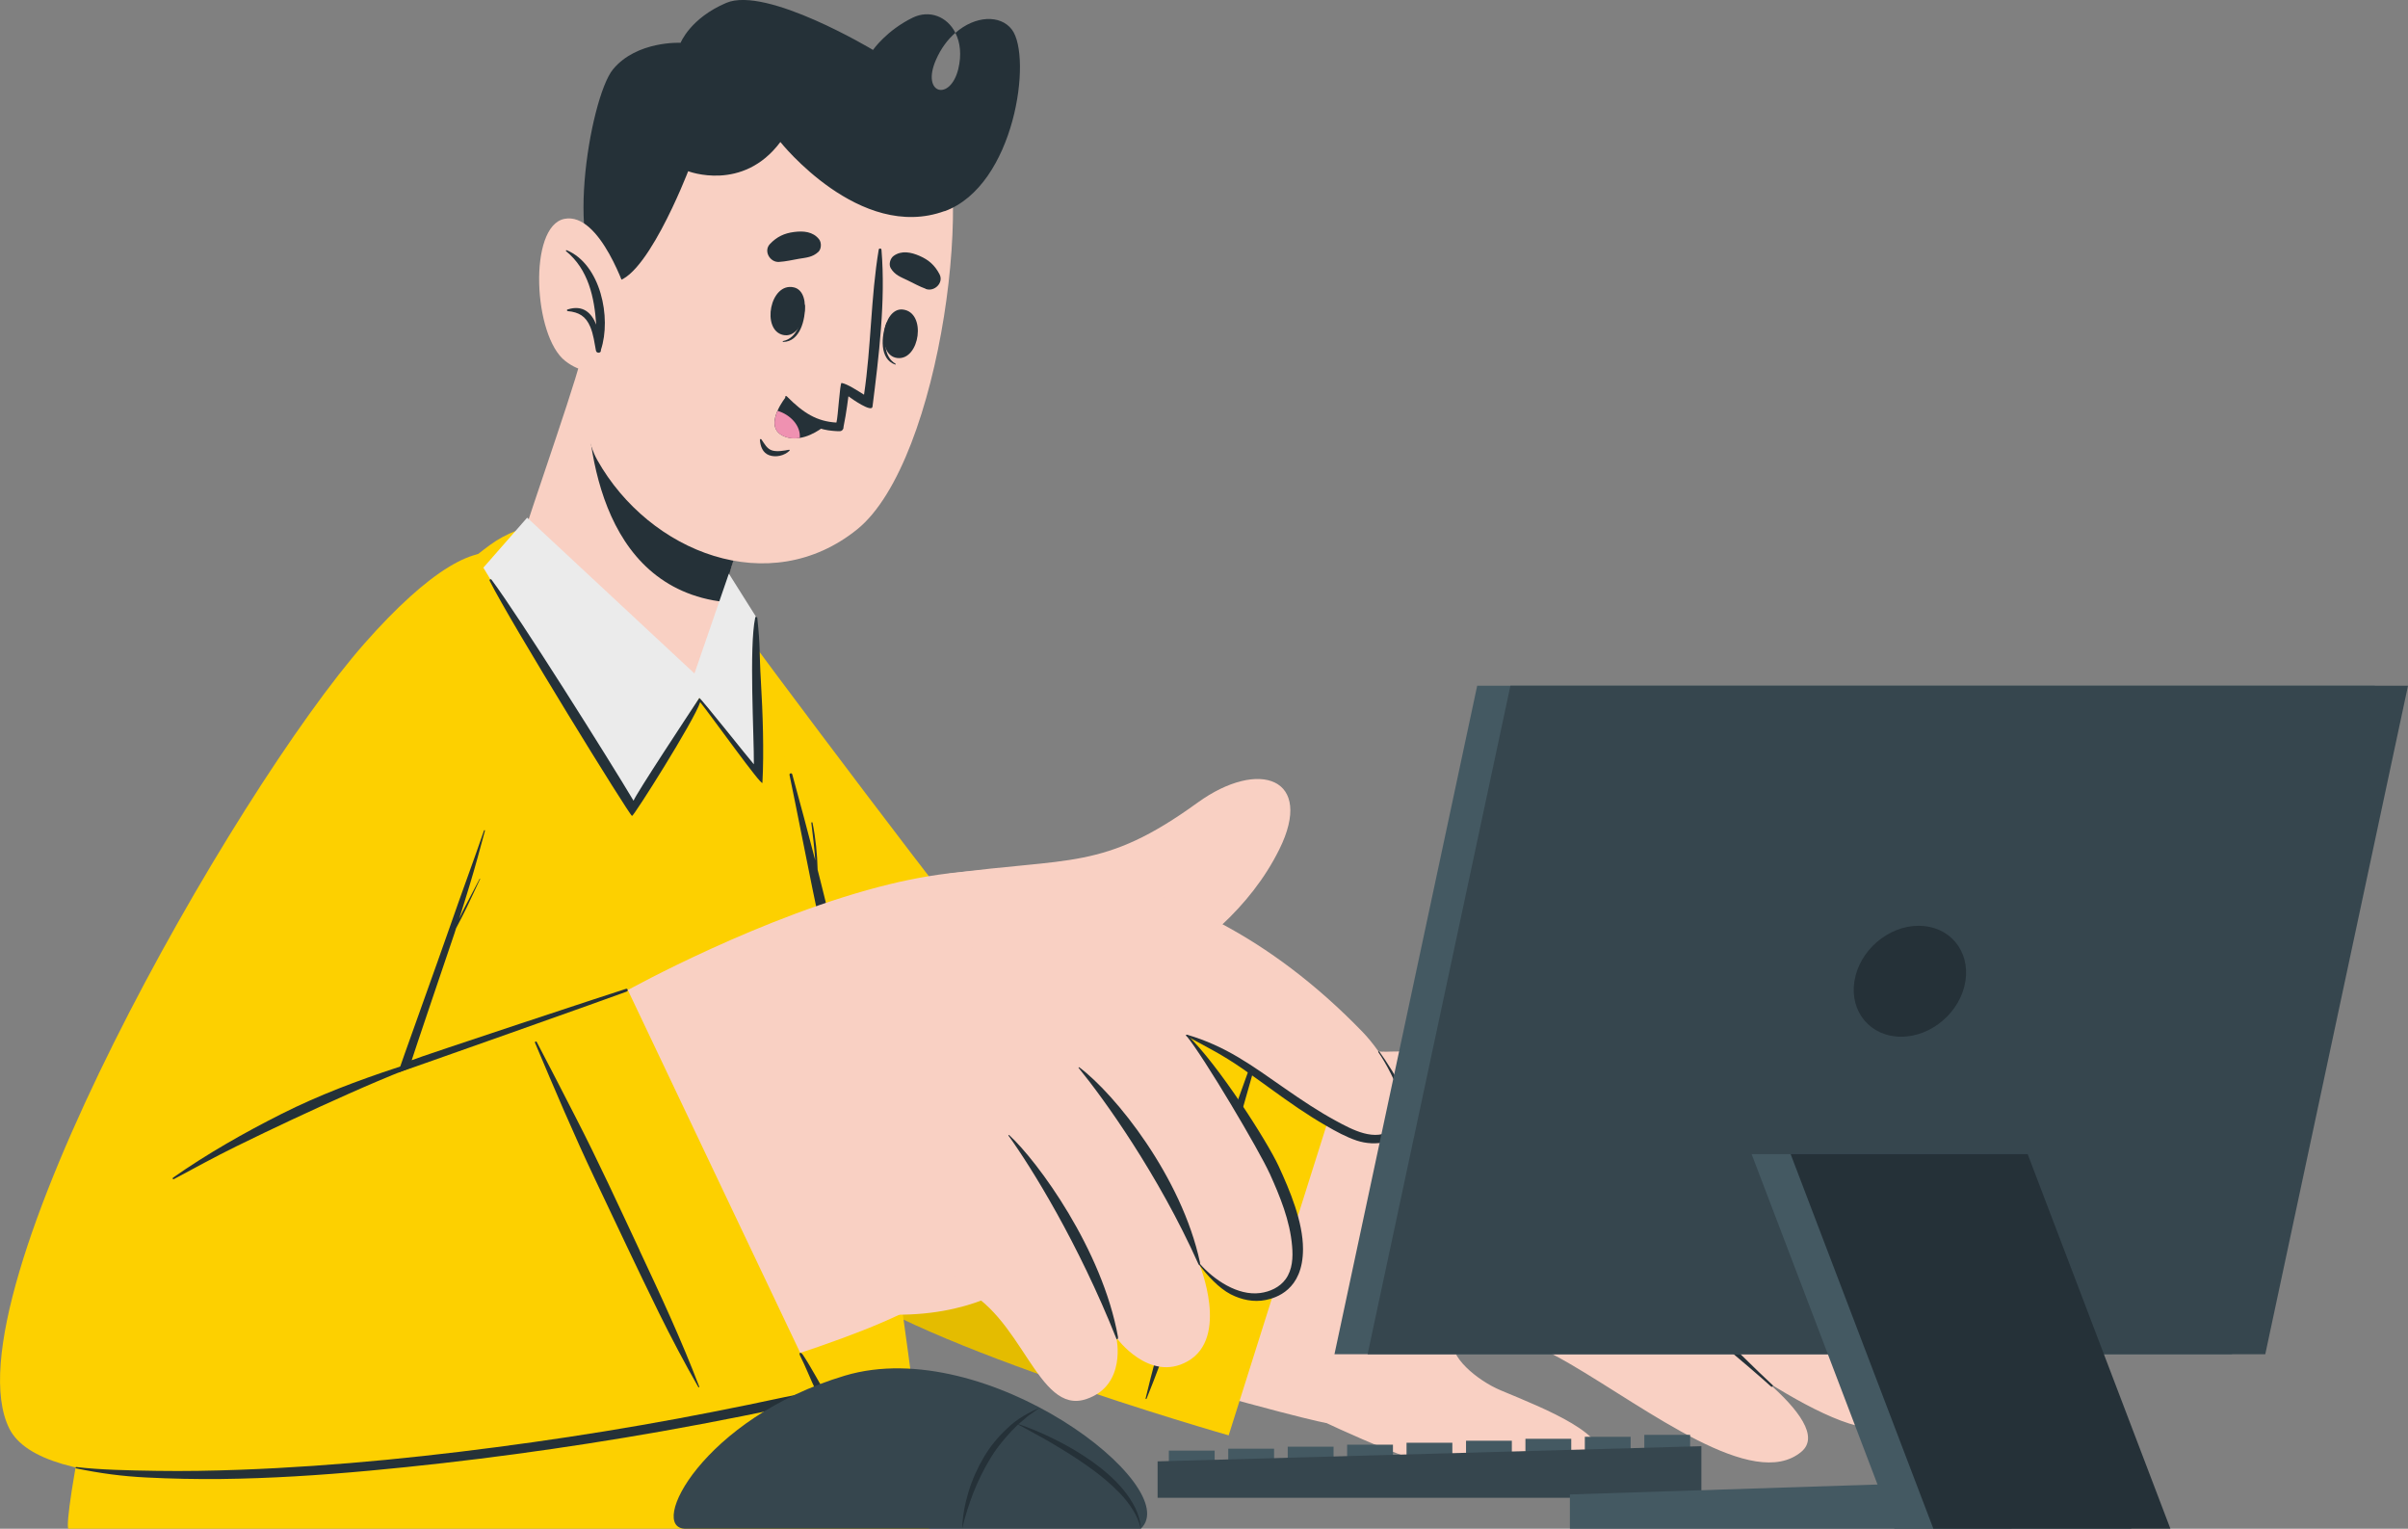 <?xml version="1.0" encoding="UTF-8"?><svg id="_レイヤー_2" xmlns="http://www.w3.org/2000/svg" viewBox="0 0 287 182.16"><rect x="0" y="0" width="287" height="182.16" fill="#808080" stroke="none"/><defs><style>.cls-1{fill:#445962;}.cls-1,.cls-2,.cls-3,.cls-4,.cls-5,.cls-6,.cls-7,.cls-8{stroke-width:0px;}.cls-2{fill:#253138;}.cls-3{fill:#36464e;}.cls-4{fill:#040000;opacity:.1;}.cls-5{fill:#ebebeb;}.cls-6{fill:#f9d0c3;}.cls-7{fill:#ef91b1;}.cls-8{fill:#fdd000;}</style></defs><g id="_レイヤー_2-2"><path class="cls-6" d="m73.44,80.59c6.59,28.7,20.23,63.09,26.06,68.68,7.36,7.06,56.1,20.01,58.53,20.27,6.02.61,18.08-42.72,11.67-43.65-9.76-1.41-45.23-3.34-47.36-5.52-2.21-2.28-17.18-21.16-32.58-42.5-10.63-14.74-20.4-15.08-16.32,2.72Z"/><path class="cls-6" d="m153.19,167.2c.72.36,10.9,5.48,17.2,7.31,4.7,1.36,18.32,4.92,20.34-.1,1.38-3.42-6.39-6.46-11.83-8.73-2.87-1.19-6.4-4.2-5.56-6.04,1.48-3.22,8.86.01,13.72,2.84,9.39,5.46,21.9,15.28,27.63,10.51,2.17-1.8-.35-5.08-4.03-8.3,5.98,3.75,12.35,6.82,14.84,4.92,1.43-1.08,1.49-2.57.7-4.28,1.85.6,3.48.48,4.61-.72,1.94-2.03,1-5.03-1.13-8.11.68-.07,1.29-.42,1.76-1.16,4.11-6.27-16.48-24.28-23.6-25.96-20.95-4.98-43.03-4.05-43.03-4.05-8.23,6.58-11.63,41.86-11.62,41.88Z"/><path class="cls-2" d="m184,147.91c4.93.77,9.79,2.62,13.97,5.38,5.31,3.51,8.83,7.61,13.29,11.74.12.11-.05.29-.17.19-2.12-1.96-10.92-9.35-13.19-11.03-4.17-3.08-8.82-5.23-13.92-6.19-.06-.01-.04-.09.02-.08Z"/><path class="cls-2" d="m187.9,139.03c5.51,1.5,11.15,3.03,16.26,5.63,5.59,2.85,9.97,7.5,14.27,11.97,2.58,2.69,5.11,5.42,7.57,8.23.1.12-.05.3-.17.19-4.37-4.62-8.87-9.11-13.51-13.46-4.37-4.09-9.23-7.21-14.83-9.34-3.15-1.2-6.39-2.16-9.62-3.11-.06-.02-.04-.11.02-.1Z"/><path class="cls-2" d="m193.78,131.25c5.35,1.1,10.02,2.04,14.75,4.9,6.27,3.8,12.33,10.19,14.45,12.46,2.35,2.5,4.61,5.08,6.83,7.7.09.11-.09.27-.19.16-5.08-5.72-10.55-11.15-16.32-16.16-2.76-2.4-5.76-4.48-9.12-5.93-3.33-1.43-6.9-2.25-10.41-3.09-.02,0-.02-.04,0-.04Z"/><path class="cls-8" d="m161.43,123.55l-14.99,47.48s-40.58-11.58-47.99-19.58c-7.41-8-21.1-49.29-25.13-69.3-4.03-20.01,6.09-19.52,15.4-6.9,9.3,12.62,32.46,43.2,33.75,43.87,1.29.66,38.96,4.44,38.96,4.44Z"/><path class="cls-2" d="m142.55,149.94c1.82-5.6,3.68-11.18,5.28-16.85.91-3.22,1.84-6.43,2.73-9.66.03-.12-.17-.2-.21-.08-2.04,5.55-4.08,11.11-5.87,16.75-1.78,5.61-3.61,11.21-5.32,16.84-.97,3.2-1.84,6.42-2.62,9.69-.02.06.09.1.11.04,2.23-5.48,4.07-11.1,5.9-16.73Z"/><path class="cls-4" d="m125.98,164.5l-1.8-.63c-4.51-1.61-9.14-3.37-13.24-5.16-.32-.13-.63-.28-.94-.41-1.78-.79-3.45-1.59-4.96-2.38-.26-.13-.53-.28-.79-.42-2.08-1.12-3.8-2.23-5.01-3.29-.14-.13-.28-.25-.41-.38-.14-.13-.26-.25-.37-.37-7.42-8-21.1-49.29-25.13-69.3-.05-.26-.1-.55-.16-.84-.27-1.53-.51-3.42-.7-5.46-.37-6.6,1.57-9.54,4.62-9.5,12.95,25.6,40.92,82.49,48.9,98.16Z"/><path class="cls-8" d="m110.73,182.16H8.14c-1.13-2.07,15.68-91.94,50.28-117.24,7.68-5.61,21.29-2,25.08,3.45,19.04,27.44,27.23,113.78,27.23,113.78Z"/><path class="cls-2" d="m94.43,92.28c.94,3.41,1.85,6.83,2.74,10.25-.11-1.49-.28-2.98-.47-4.47-.01-.09.12-.13.14-.03.38,1.85.56,3.72.61,5.6,1.05,4.13,2.05,8.27,2.97,12.43,1.76,7.98,3.32,16.02,4.61,24.08.73,4.55,1.3,9.13,2.07,13.66.01.08-.12.12-.13.03-.71-4.03-1.66-8.03-2.54-12.03-.87-3.97-1.72-7.95-2.54-11.93-1.66-8-3.41-15.98-5.06-23.99-.93-4.51-1.79-9.03-2.73-13.54-.04-.2.27-.28.32-.08Z"/><path class="cls-6" d="m46.79,73.8C30.23,91.54-9.17,158.11,3.6,170.39c12.87,12.36,83.67-4.25,103.59-13.74,5.92-2.82-16.59-39.76-23.55-40.62-5.8-.72-35.43,12.84-36.29,11.13-.97-1.93,5.76-14.29,12.89-40.04,8.22-29.69-6.13-21.17-13.45-13.33Z"/><path class="cls-6" d="m113.07,104.11c14.4-2.01,18.4-.31,29.65-8.46,7.38-5.34,13.97-2.92,9.75,5.57-6.89,13.89-24.92,20.38-31.82,20.83l-7.59-17.94Z"/><path class="cls-6" d="m74.83,117.97s16.18-8.98,31.31-12.64c10.46-2.53,33.84-5.49,56.21,17.58,5.31,5.47,8.99,17.03-2.93,11.24-8.46-4.11-12.58-9.28-17.94-10.77,0,0,2.94,15.26-2.75,20.36-2.54,2.28-9.63,8.34-15.82,12.27,0,0-1.22-1.12-2.56-2.75,0,0-5.76,4.26-16.61,3.23l-28.91-38.52Z"/><path class="cls-6" d="m116.51,104.52c5,2.61,15.51,8.32,22.49,15.97,7.75,8.51,20.38,26.98,14.04,32.64-4.65,4.15-10.09-2.48-10.09-2.48,0,0,3.61,8.74-1.41,11.56-4.57,2.58-8.48-2.81-8.48-2.81,0,0,1.28,5.68-3.6,7.31-5.87,1.96-7.59-10.25-15.26-13.4-1.72-.71,2.31-48.79,2.31-48.79Z"/><path class="cls-2" d="m128.64,127.18c4.3,3.22,12.2,13.06,14.38,23.24.05.23-.1.39-.19.19-4.79-10.7-11.28-19.7-14.27-23.36-.04-.05.03-.11.08-.07Z"/><path class="cls-2" d="m120.28,135.25c3.43,3.16,11.11,13.66,12.97,24.06.04.23-.12.38-.2.18-4.54-11.39-10.09-20.34-12.85-24.17-.04-.05.04-.11.08-.07Z"/><path class="cls-2" d="m141.48,123.29c4.69,1.38,7.74,3.68,11.7,6.43,1.96,1.36,3.94,2.69,6.04,3.83,1.91,1.03,4.73,2.6,6.77.98,1.13-.9,1.12-2.54.86-3.83-.28-1.45-1.72-4.13-2.58-5.34-.04-.06.06-.14.11-.08.79,1.07,2.36,3.5,2.82,4.75.42,1.14.74,2.46.42,3.66-.69,2.59-3.74,2.93-5.9,2.22-1.29-.43-2.52-1.11-3.69-1.79-1.14-.65-2.24-1.36-3.33-2.09-2.23-1.51-4.37-3.14-6.58-4.67-2.43-1.68-4.11-2.51-6.71-3.91-.09-.05-.02-.18.07-.16Z"/><path class="cls-2" d="m151.31,139.8c-1.21-2.68-7.79-13.82-9.92-16.4-.05-.07.03-.15.1-.09,3.66,3.47,9.53,12.67,10.9,15.63,1.35,2.92,2.91,6.64,2.91,9.89,0,4.9-3.25,5.83-4.45,6.07-1.43.29-2.88-.02-4.17-.68-1.43-.74-2.82-2.28-3.78-3.55-.05-.07.04-.16.1-.09,1.7,1.93,4.52,3.84,7.19,3.49,1.16-.15,2.33-.68,3.03-1.64.83-1.13.9-2.61.78-3.95-.25-3.04-1.44-5.92-2.68-8.67Z"/><path class="cls-8" d="m74.83,117.97l22.69,47.74S8.75,185.65,1.1,170.2c-7.66-15.45,26.81-75.92,42.35-93.54,15.53-17.61,22.51-12.46,18.36,6.48-4.15,18.94-14.19,44.47-14.19,44.47l27.22-9.64Z"/><path class="cls-2" d="m20.63,140.32c4.1-2.87,8.48-5.35,12.94-7.6,4.43-2.23,9.07-3.97,13.77-5.52,2.68-.89,5.4-1.64,8.12-2.42.08-.02.12.1.03.13-4.74,1.49-9.37,3.39-13.91,5.41-4.52,2.01-8.99,4.1-13.43,6.28-2.51,1.23-4.96,2.58-7.43,3.9-.12.06-.2-.1-.1-.17Z"/><path class="cls-2" d="m74.59,117.83c-.45.12-24.72,8.13-25.52,8.5.1-.37,4.46-13.27,5.11-15.16.07-.19.12-.38.18-.57.44-.84.89-1.68,1.3-2.54.52-1.1,1.04-2.21,1.56-3.32.02-.03-.03-.06-.05-.03-.57,1.08-1.14,2.16-1.7,3.24-.26.5-.5,1.01-.74,1.52.43-1.33.84-2.67,1.25-4.02.65-2.14,1.24-4.3,1.82-6.47.02-.07-.09-.09-.11-.03-1.29,3.76-2.69,7.49-3.99,11.25-1.3,3.75-6.29,17.61-6.25,17.6.04.04,26.74-9.43,27.25-9.65.2-.08.12-.39-.1-.33Z"/><path class="cls-2" d="m76.23,148.98c-2.5-5.33-4.95-10.68-7.65-15.91-1.53-2.97-3.05-5.96-4.61-8.92-.06-.11-.26-.03-.21.09,2.3,5.45,4.61,10.9,7.15,16.25,2.53,5.31,5.02,10.65,7.62,15.93,1.48,3,3.04,5.95,4.7,8.86.03.06.13.02.11-.05-2.11-5.53-4.6-10.89-7.12-16.25Z"/><path class="cls-2" d="m98.66,166.46c-.89-1.47-2.01-3.59-2.96-5.02-.25-.38-.54-.3-.34.1.68,1.33,1.24,2.83,1.91,4.2-1.25.25-2.5.47-3.74.73-1.44.3-2.88.61-4.32.91-2.82.58-5.65,1.13-8.48,1.66-5.73,1.06-11.49,2-17.26,2.81-11.57,1.63-23.23,2.85-34.92,3.28-3.27.12-6.54.18-9.81.13-3.32-.05-6.91-.12-9.66-.46-.09-.01-.11.14-.02.16,2.85.59,5.5.95,8.4,1.09,2.96.15,5.92.21,8.89.18,5.9-.07,11.8-.45,17.67-.99,11.65-1.07,23.26-2.65,34.78-4.68,3.23-.57,6.45-1.18,9.66-1.82,1.62-.33,3.24-.65,4.86-1.01,1.62-.36,5.49-1,5.34-1.25Z"/><path class="cls-6" d="m77.75,86.49c-6.19-.04-14.06-11.41-16.27-19.62-.15-.56,6.74-19.94,7.7-23.92.19-.82,23.49,12.12,23.49,12.12,0,0-4.48,7.75-6.12,14.7-.13.58-2.82,16.75-8.8,16.72Z"/><path class="cls-2" d="m83.7,71.24c.88.23,1.69.39,2.47.45.1-.49.19-.9.25-1.21,0,0,0-.03,0-.04,0-.03,0-.08.02-.11.03-.12.04-.25.08-.38,0-.03,0-.05.02-.08,0-.03.02-.07.03-.1.36-1.52.85-3.08,1.4-4.58,1.26-3.45,2.85-6.63,3.81-8.47.12-.23.23-.44.33-.62.31-.57.5-.92.55-1.01.02,0,.02-.02.02-.02h0c-.05-.03-.26-.15-.62-.35-.22-.12-.5-.27-.82-.45-.02,0-.03,0-.03-.02-.17-.09-.36-.2-.55-.3-.21-.12-.44-.24-.68-.38-.2-.1-.41-.22-.62-.34-.03-.02-.08-.04-.12-.07-.26-.14-.53-.28-.81-.44-.06-.03-.13-.07-.19-.1-.26-.15-.54-.29-.81-.44-.14-.08-.28-.15-.43-.23-.43-.23-.86-.47-1.32-.72-.33-.18-.67-.36-1.01-.55-.28-.15-.57-.31-.85-.46-.96-.52-1.94-1.05-2.92-1.57-.32-.17-.63-.34-.94-.51-1.15-.62-2.29-1.21-3.38-1.78-.25-.13-.49-.26-.73-.38-.16-.09-.32-.17-.48-.25-.2-.1-.38-.2-.57-.3-.43-.22-.84-.43-1.23-.62-.26-.13-.51-.26-.75-.38-.37-.19-.71-.35-1.03-.5-.16-.09-.32-.15-.47-.22-.44-.21-.83-.38-1.15-.51-.08-.03-.15-.06-.21-.09h0c-.29,6.75.25,24.52,13.74,28.13Z"/><path class="cls-6" d="m76.17,12.96c-5.52,7.76-9.27,34.25-4.98,41.86,6.22,11.04,20.55,16.67,30.98,8.25,10.11-8.17,14.39-42.77,9.21-50.11-7.63-10.82-27.06-11.46-35.21,0Z"/><path class="cls-2" d="m95.93,36.34c0-.07-.15.06-.16.14-.21,1.79-.74,3.81-2.44,4.16-.05.01-.06.1,0,.1,2.01.01,2.69-2.67,2.6-4.4Z"/><path class="cls-2" d="m94.61,34.24c-2.83-.64-3.9,5.08-1.28,5.67,2.59.58,3.65-5.14,1.28-5.67Z"/><path class="cls-2" d="m105.66,38.43c.03-.07.12.11.11.18-.39,1.76-.53,3.84.96,4.73.05.03.02.12-.03.1-1.9-.64-1.68-3.4-1.03-5.01Z"/><path class="cls-2" d="m107.59,36.88c2.89.32,2.04,6.07-.63,5.78-2.63-.29-1.79-6.04.63-5.78Z"/><path class="cls-2" d="m92.84,31.21c.82-.05,1.56-.23,2.36-.37.9-.15,1.64-.18,2.34-.83.37-.35.39-1.11.08-1.5-.72-.92-1.87-1.01-2.96-.87-1.19.15-2.07.57-2.89,1.43-.8.84,0,2.21,1.08,2.14Z"/><path class="cls-2" d="m110.33,34.41c-.77-.28-1.43-.66-2.16-1.01-.83-.4-1.52-.63-2.01-1.45-.26-.44-.06-1.17.35-1.46.94-.68,2.08-.44,3.09,0,1.1.48,1.82,1.12,2.38,2.19.53,1.03-.63,2.12-1.64,1.75Z"/><path class="cls-2" d="m90.75,52.36c.35.49.66,1.14,1.3,1.32.61.17,1.38.02,1.99-.09.06-.01.11.06.06.11-.59.59-1.63.84-2.43.54-.78-.29-1.04-1.06-1.1-1.83,0-.11.13-.12.19-.05Z"/><path class="cls-2" d="m93.6,47.4c.7,1.72,2,2.84,3.52,3.44.68.27,1.41.44,2.15.5.14.02.29.03.42.03.13,0,.25.02.4.01.21,0,.36-.14.43-.33h0c.01-.08.02-.13.02-.2h0s.03-.17.03-.17c.29-1.36.55-3.46.55-3.46.45.34,2.78,1.96,2.87,1.24.75-5.96,1.58-12.59,1.07-18.69,0-.2-.31-.21-.33-.02-.95,5.7-.89,11.53-1.75,17.28-.75-.46-1.97-1.28-2.68-1.4-.2.02-.42,4.06-.6,4.66,0,0,0,.03-.02.06-2.35-.14-3.94-1.15-5.88-3.1-.11-.13-.28-.03-.2.13Z"/><path class="cls-2" d="m98.6,50.5s-1.51,1.41-3.28,1.68c-.65.1-1.32.07-1.98-.24-1.34-.64-1.14-1.94-.67-3,.38-.87.95-1.58.95-1.58,0,0,1.7,2.32,4.98,3.14Z"/><path class="cls-7" d="m95.32,52.19c-.65.1-1.32.07-1.98-.24-1.34-.64-1.14-1.94-.67-3,1.49.44,2.8,1.75,2.65,3.25Z"/><path class="cls-2" d="m112.58,25.15c-10.1,3.69-19.57-8.23-19.57-8.23-4.49,6.01-10.99,3.48-10.99,3.48,0,0-5.42,14.11-9.24,13.1-5.83-1.53-2.55-21.82.29-25.25,2.84-3.42,8.05-3.15,8.05-3.15,0,0,1.14-2.93,5.45-4.76,4.77-2.03,17.48,5.61,17.48,5.61,0,0,1.6-2.32,4.74-3.85,1.99-.96,4.1-.13,5.08,1.81-.91.78-1.73,1.87-2.32,3.23-1.78,4.08,1.7,4.97,2.66,1.1.42-1.72.23-3.21-.34-4.32,2.36-2.08,5.37-2.19,6.73-.4,2.46,3.24.37,18.59-8.02,21.65Z"/><path class="cls-6" d="m74.73,35.09s-3.15-9.89-7.47-9.01c-4.32.88-3.71,13.99.12,16.94,3.83,2.96,6.63-.53,6.63-.53l.72-7.4Z"/><path class="cls-2" d="m67.53,29.82c-.07-.03-.11.07-.06.11,2.65,2.17,3.37,5.48,3.59,8.75-.55-1.4-1.59-2.4-3.43-1.8-.1.03-.06.18.03.19,1.33.12,2.16.61,2.69,1.87.38.89.5,1.91.68,2.85.06.32.59.32.59-.02,0-.03,0-.05,0-.08,1.28-3.85-.04-10.2-4.08-11.88Z"/><path class="cls-5" d="m86.87,68.35l-4.1,11.9-19.94-18.57-5.22,5.96s17.78,29.71,17.9,28.37l7.84-12.83,7.02,9.03-.3-18.78-3.2-5.08Z"/><path class="cls-2" d="m90.69,81.22c-.22-3.66-.04-3.94-.43-7.58-.01-.13-.22-.19-.25-.04-.75,3.53-.13,14.11-.16,17.46-.01-.01-.03-.03-.04-.04-.36-.38-6.38-7.97-6.46-7.85-1.33,2.01-7.53,11.4-7.84,12.24-2.81-4.72-13.59-21.87-16.93-26.34-.1-.13-.29-.02-.22.13,2.48,4.98,16.74,28.08,16.97,28.02.15.12,7.45-11.41,8.12-13.56,1.31,1.62,7.39,10.15,7.42,9.61.2-3.67.04-8.38-.18-12.05Z"/><rect class="cls-1" x="139.31" y="172.85" width="5.46" height="3.57"/><rect class="cls-1" x="146.39" y="172.62" width="5.46" height="3.57"/><rect class="cls-1" x="153.48" y="172.38" width="5.46" height="3.57"/><rect class="cls-1" x="160.56" y="172.14" width="5.46" height="3.57"/><rect class="cls-1" x="167.64" y="171.91" width="5.46" height="3.57"/><rect class="cls-1" x="174.73" y="171.67" width="5.46" height="3.57"/><rect class="cls-1" x="181.81" y="171.44" width="5.46" height="3.57"/><rect class="cls-1" x="188.89" y="171.2" width="5.46" height="3.57"/><rect class="cls-1" x="195.98" y="170.97" width="5.46" height="3.57"/><polygon class="cls-3" points="202.78 178.47 137.97 178.47 137.97 174.13 202.78 172.32 202.78 178.47"/><polygon class="cls-1" points="266.03 161.36 159.05 161.36 176.06 81.71 283.04 81.71 266.03 161.36"/><polygon class="cls-3" points="269.99 161.36 163 161.36 180.02 81.71 287 81.71 269.99 161.36"/><path class="cls-2" d="m234.25,116.92c-.58,3.65-4.01,6.61-7.66,6.61-3.65,0-6.15-2.96-5.57-6.61.58-3.65,4.01-6.61,7.66-6.61,3.65,0,6.15,2.96,5.57,6.61Z"/><polygon class="cls-1" points="239.73 182.16 187.11 182.16 187.11 178.07 239.73 176.37 239.73 182.16"/><polygon class="cls-1" points="254.03 182.15 225.78 182.15 208.77 137.52 237.02 137.52 254.03 182.15"/><polygon class="cls-2" points="258.68 182.15 230.43 182.15 213.42 137.52 241.67 137.52 258.68 182.15"/><path class="cls-3" d="m135.97,182.16s-49.62,0-54.25,0c-4.63,0,2.07-13.18,18.96-18.24,16.9-5.06,40.61,13.29,35.28,18.24Z"/><path class="cls-2" d="m114.68,182.16c.04-1.49.32-2.98.76-4.42.44-1.44,1.06-2.83,1.83-4.13.77-1.3,1.75-2.48,2.87-3.5,1.09-1.06,2.45-1.78,3.8-2.39-.3.22-.6.44-.91.65l-.45.31-.42.36-.84.71-.77.78c-1,1.06-1.91,2.2-2.64,3.46-.75,1.24-1.38,2.57-1.92,3.93-.52,1.37-.98,2.77-1.31,4.23Z"/><path class="cls-2" d="m121.11,169.61c1.61.5,3.16,1.18,4.67,1.93,1.51.75,2.97,1.61,4.36,2.59,1.38.99,2.69,2.09,3.78,3.42.54.67,1.02,1.38,1.4,2.15.36.78.62,1.61.65,2.46-.19-.82-.52-1.59-.97-2.28-.43-.7-.95-1.35-1.51-1.94-1.14-1.18-2.43-2.24-3.78-3.19-1.34-.97-2.77-1.84-4.2-2.7-.72-.43-1.45-.84-2.18-1.23-.73-.42-1.47-.8-2.22-1.2Z"/></g></svg>